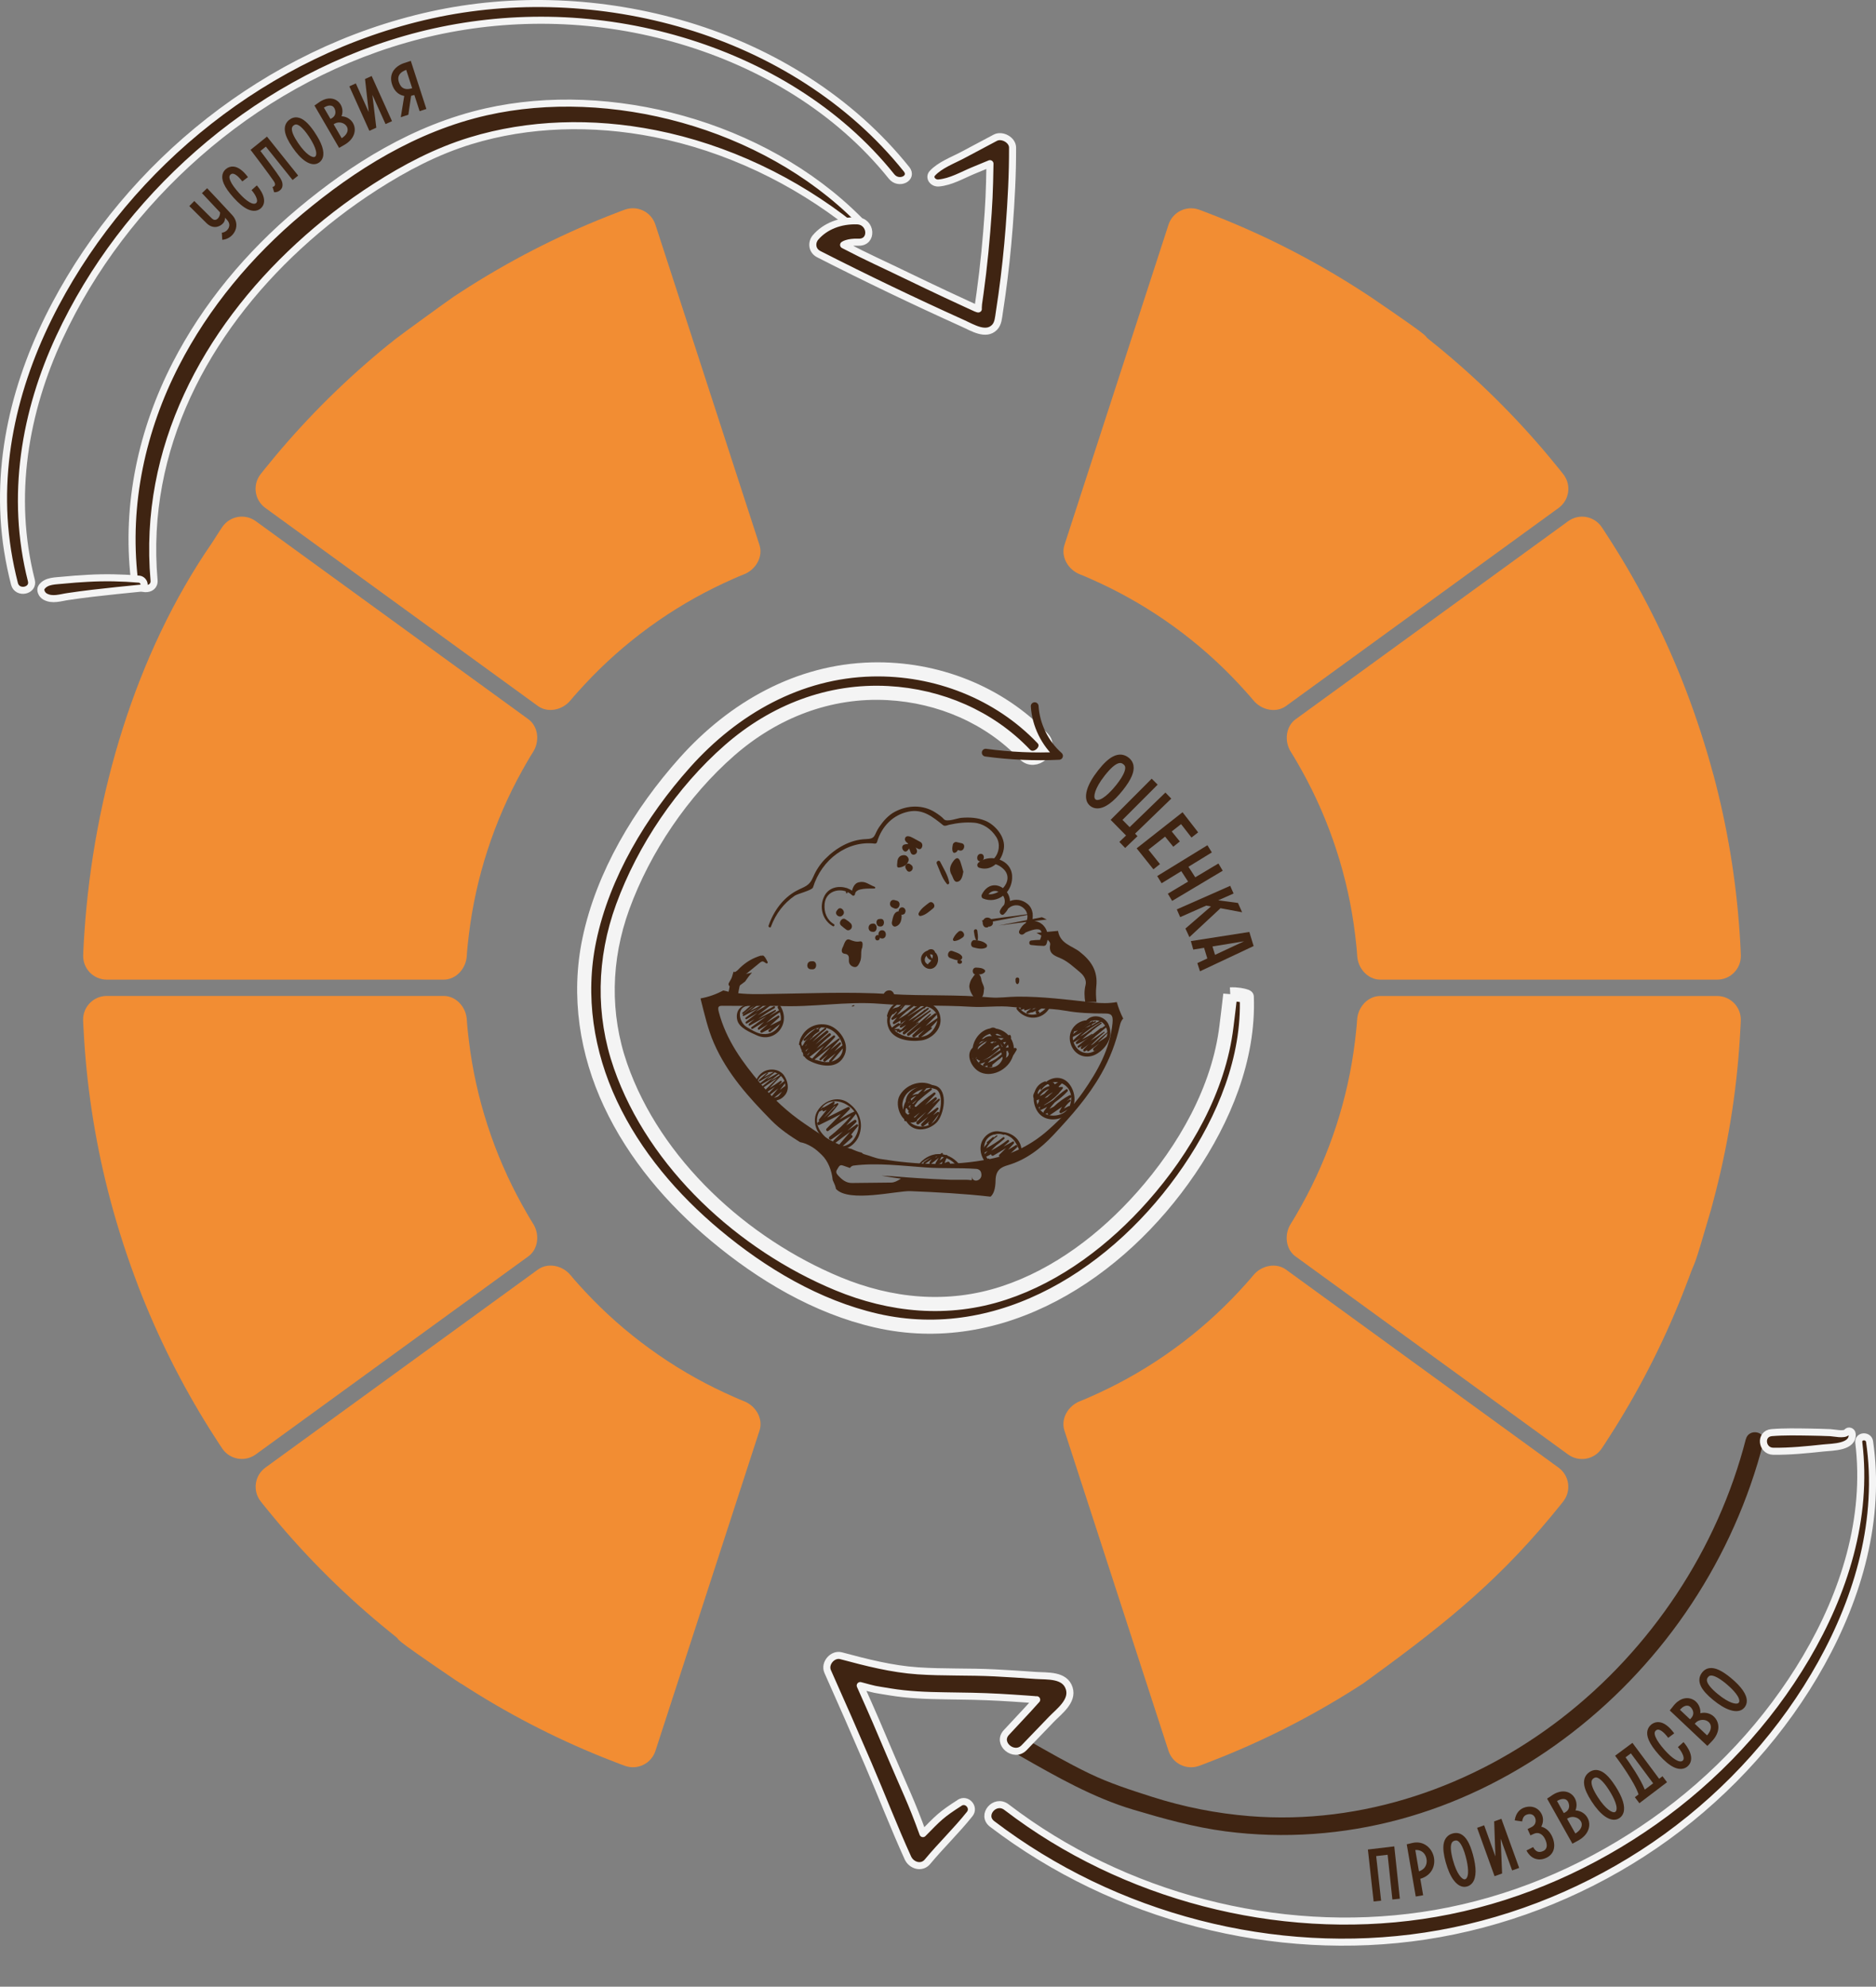 <?xml version="1.0" encoding="UTF-8"?> <svg xmlns="http://www.w3.org/2000/svg" id="_Слой_2" data-name="Слой 2" viewBox="0 0 532.29 563.71"><rect x="0" y="0" width="532.29" height="563.71" fill="#808080" stroke="none"/><defs><style> .cls-1 { fill: none; stroke: #3f2412; stroke-width: 2.2px; } .cls-1, .cls-2 { stroke-linecap: round; stroke-linejoin: round; } .cls-3 { fill: #f28d33; } .cls-3, .cls-4 { stroke-width: 0px; } .cls-5 { stroke-miterlimit: 10; stroke-width: 4px; } .cls-5, .cls-2 { stroke: #f4f4f4; } .cls-5, .cls-2, .cls-4 { fill: #3f2412; } .cls-2 { stroke-width: 2px; } </style></defs><g id="_Слой_1-2" data-name="Слой 1"><path class="cls-3" d="m386.64,477.78c20.65-15,36.87-27.44,53.57-47.64,2.62-3.16,3.39-4.18,3.39-4.18,2.3-3.01,1.67-7.3-1.39-9.53-3.07-2.23-5.57-4.05-5.57-4.05l-66.7-48.46s-2.28-1.65-5.06-3.68c-2.78-2.02-6.99-1.25-9.35,1.71,0,0-1.09,1.36-4.06,4.56-5.47,5.87-11.57,11.3-18.3,16.18-6.77,4.92-13.87,9.07-21.18,12.46-3.91,1.81-5.45,2.39-5.45,2.39-3.55,1.33-5.59,5.08-4.53,8.35,1.06,3.26,1.93,5.93,1.93,5.93l24.73,76.12,2.88,8.86c1.17,3.6,5.05,5.52,8.63,4.27,0,0,2.01-.71,6.22-2.4,13.84-5.56,27.31-12.52,40.24-20.91"></path><path class="cls-3" d="m478.3,364.89l.81-2.1c2.34-6.51.87-.66,6.39-19.64l.57-2.14c4.12-15.35,6.61-30.79,7.57-46.13.26-4.1.29-5.38.29-5.38.09-3.79-2.94-6.89-6.73-6.89-3.79,0-6.89,0-6.89,0h-82.44s-2.82,0-6.26,0c-3.44,0-6.39,3.1-6.56,6.88,0,0-.08,1.74-.61,6.07-.97,7.96-2.72,15.94-5.29,23.85-2.59,7.96-5.89,15.49-9.81,22.54-2.1,3.77-3,5.14-3,5.14-2.09,3.16-1.53,7.4,1.24,9.41,2.78,2.02,5.05,3.67,5.05,3.67l64.75,47.05,7.54,5.48c3.07,2.23,7.34,1.5,9.49-1.62,0,0,1.21-1.76,3.62-5.6,7.92-12.63,14.74-26.19,20.27-40.57"></path><path class="cls-3" d="m60.16,154.02c2.2-3.47,2.93-4.52,2.93-4.52,2.16-3.12,6.43-3.84,9.49-1.62,3.07,2.23,5.57,4.05,5.57,4.05l66.7,48.46s2.28,1.65,5.06,3.68c2.78,2.02,3.35,6.26,1.26,9.43,0,0-.96,1.45-3.08,5.27-3.89,7.01-7.17,14.49-9.74,22.4-2.59,7.96-4.34,15.99-5.31,24-.52,4.28-.59,5.92-.59,5.92-.17,3.79-3.11,6.88-6.54,6.88H30.32c-3.79,0-6.82-3.1-6.72-6.89,0,0,.05-2.13.36-6.66,2.62-38.4,14.27-78.61,36.2-110.4"></path><path class="cls-3" d="m486.11,219.69c-2.07-7.74-4.87-16.37-7.76-23.89-5.69-14.84-12.76-28.8-20.99-41.77-2.2-3.47-2.93-4.52-2.93-4.52-2.16-3.12-6.43-3.85-9.49-1.62-3.07,2.23-5.57,4.05-5.57,4.05l-66.69,48.46s-2.28,1.65-5.06,3.68c-2.78,2.02-3.35,6.26-1.26,9.42,0,0,.96,1.46,3.08,5.27,3.89,7.01,7.17,14.49,9.74,22.4,2.59,7.96,4.34,15.99,5.31,24,.52,4.28.59,5.92.59,5.92.16,3.79,3.11,6.88,6.54,6.88h95.6c3.79,0,6.82-3.1,6.72-6.89,0,0-.05-2.14-.36-6.66-1.02-14.88-3.47-29.85-7.45-44.73"></path><path class="cls-3" d="m39.21,364.89c-2.98-7.75-5.62-15.88-7.77-23.89-4.12-15.35-6.61-30.8-7.57-46.14-.26-4.1-.29-5.38-.29-5.38-.09-3.79,2.94-6.89,6.73-6.89,3.79,0,6.89,0,6.89,0h88.7c3.44,0,6.39,3.1,6.56,6.88,0,0,.08,1.74.61,6.07.97,7.96,2.72,15.94,5.29,23.85,2.59,7.96,5.89,15.49,9.81,22.54,2.1,3.77,3,5.14,3,5.14,2.09,3.16,1.53,7.4-1.25,9.41-2.78,2.02-5.05,3.67-5.05,3.67l-64.75,47.05-7.54,5.48c-3.07,2.23-7.34,1.5-9.49-1.62,0,0-1.21-1.76-3.62-5.6-7.92-12.63-14.74-26.18-20.27-40.57"></path><path class="cls-3" d="m407.07,97.63l-1.75-1.42c-1.96-1.52,3.12,1.34-16.71-12.14l-1.86-1.21c-13.33-8.66-27.25-15.8-41.54-21.45-3.82-1.51-5.03-1.93-5.03-1.93-3.58-1.25-7.46.67-8.63,4.27-1.17,3.6-2.13,6.55-2.13,6.55l-25.47,78.4s-.87,2.68-1.93,5.95c-1.06,3.27.97,7.04,4.52,8.37,0,0,1.63.61,5.59,2.45,7.27,3.39,14.32,7.51,21.05,12.4,6.77,4.92,12.91,10.39,18.4,16.3,2.93,3.16,3.96,4.44,3.96,4.44,2.36,2.97,6.56,3.74,9.34,1.73,2.78-2.02,5.05-3.67,5.05-3.67l64.75-47.05,7.54-5.48c3.07-2.23,3.69-6.51,1.39-9.52,0,0-1.3-1.7-4.21-5.18-9.57-11.44-20.35-22.11-32.32-31.81"></path><path class="cls-3" d="m130.87,477.78l-1.89-1.23c-19.82-13.46-14.78-10.64-16.71-12.14l-1.72-1.4c-12.35-10-23.45-21.03-33.24-32.88-2.62-3.16-3.39-4.18-3.39-4.18-2.3-3.01-1.67-7.3,1.39-9.53,3.06-2.23,5.57-4.05,5.57-4.05l66.69-48.46s2.28-1.65,5.06-3.68c2.78-2.02,6.99-1.25,9.35,1.71,0,0,1.09,1.37,4.06,4.56,5.47,5.87,11.57,11.3,18.3,16.18,6.77,4.92,13.87,9.07,21.19,12.47,3.91,1.81,5.45,2.39,5.45,2.39,3.55,1.33,5.59,5.08,4.53,8.35-1.06,3.26-1.93,5.93-1.93,5.93l-24.73,76.12-2.88,8.86c-1.17,3.6-5.05,5.52-8.63,4.26,0,0-2.01-.71-6.22-2.4-13.84-5.56-27.31-12.52-40.24-20.91"></path><path class="cls-3" d="m110.44,97.63l1.75-1.42c1.96-1.52,14.69-10.77,16.71-12.14l1.86-1.21c13.33-8.66,27.25-15.8,41.54-21.46,3.82-1.51,5.03-1.93,5.03-1.93,3.58-1.25,7.46.67,8.63,4.27,1.17,3.6,2.13,6.55,2.13,6.55l25.47,78.4s.87,2.68,1.93,5.95c1.06,3.27-.97,7.04-4.52,8.37,0,0-1.63.61-5.59,2.45-7.27,3.38-14.32,7.51-21.05,12.4-6.77,4.92-12.91,10.39-18.4,16.3-2.93,3.16-3.96,4.44-3.96,4.44-2.36,2.97-6.56,3.74-9.34,1.73-2.78-2.02-5.05-3.67-5.05-3.67l-64.75-47.05-7.54-5.48c-3.07-2.23-3.69-6.51-1.39-9.53,0,0,1.3-1.7,4.21-5.18,9.57-11.44,20.35-22.11,32.32-31.81"></path><g><path class="cls-2" d="m257.18,47.98c-15.7-19.59-38.01-33.5-62.24-40.77C170.88,0,145.53-.85,122.44,4.23c-23.68,5.21-45.06,15.96-63.09,30.11-18.1,14.21-33,32-43.61,51.98C4.64,107.23-1.76,131.44,2.16,156.29c.5,3.14,1.15,6.27,1.95,9.38.77,3.01,5.55,2.04,4.79-.95-6.11-24.02-1.75-48.08,7.96-68.97,9.21-19.82,22.75-37.56,39.37-52.14,16.56-14.54,36.49-26.07,58.8-32.47,21.88-6.28,45.89-7.3,69.58-1.9,23.24,5.29,45.68,16.63,62.33,33.97,2.12,2.21,4.13,4.5,6.03,6.87,2.04,2.54,6.28.47,4.23-2.09h0Z"></path><path class="cls-2" d="m243.6,62.29c-27.14-27.2-70.66-38.46-105.63-30.56-20.3,4.59-37.83,15.66-52.79,28.18-14.54,12.18-26.81,26.87-35.35,43.53-9.41,18.36-14.2,39.39-11.71,60.92.39,3.35,5.89,3.66,5.59.28-3.29-37.43,14.78-70.64,41.05-94.83,6.71-6.18,14-11.84,21.81-16.84,8.29-5.32,17.24-10.06,27.01-13.04,16.32-4.98,34.48-5.54,52.27-2.01,20.18,4,39.54,13.2,55.84,26.14,1.47,1.17,3.28-.41,1.92-1.77h0Z"></path><path class="cls-2" d="m39.46,164.33c-4.88-.42-9.68-.51-14.49-.24-2.31.13-4.62.28-6.9.52-2.32.25-4.9.1-6.24,1.95-.6.82,0,2.17.94,2.7,2.08,1.19,4.45.29,6.55,0,2.29-.33,4.58-.66,6.88-.92,4.58-.53,9.18-1.01,13.78-1.46,1.58-.16.97-2.42-.53-2.55h0Z"></path><path class="cls-2" d="m266.34,51.92c3.44-.3,6.73-2.24,9.76-3.5,3.26-1.35,1.53-.63,4.79-1.98h0c-.14,8.07-.26,11.24-.91,19.23-.32,3.95-.71,7.89-1.17,11.81-.23,1.9-.47,3.81-.73,5.7-.14,1-.28,2.01-.43,3.01-.07.5-.08,1.48-.08,1.48.01.02.03,0,0,0,0,0-.26-.04-.62-.2-.96-.43-1.91-.87-2.86-1.31-1.91-.88-3.81-1.76-5.71-2.65-3.68-1.73-7.35-3.48-11.01-5.25-7.43-3.61-10.68-4.96-18.01-8.77.02.09,0,0,0,0,0,0,1.12-.88,4.22-.77,4.17.15,3.76-5.94-.43-6.06-4.65-.14-9.01,1.49-11.76,4.72-1.14,1.34-1.14,3.69.95,4.75,13.45,6.86,27.06,13.38,40.81,19.59,2.87,1.3,6.57,3.65,9.03,1.17,1.07-1.08,1.14-2.82,1.37-4.27.26-1.67.5-3.34.74-5.01.88-6.35,1.57-12.75,2.06-19.19.57-7.47.98-14.99.95-22.54,0-2.2-3.01-3.8-4.89-2.8-3.07,1.63-6.14,3.27-9.22,4.9-2.86,1.52-6.51,2.86-8.65,5.2-1.08,1.18.14,2.88,1.8,2.74h0Z"></path></g><path class="cls-2" d="m527.4,409.27c2.65,21.56-4.18,42.8-14.95,61.07-10.81,18.33-25.71,34.22-43.09,46.47-17.39,12.26-37.17,21.14-58.18,25.38-20.34,4.11-41.58,3.78-62.01-.5-20.28-4.25-39.93-12.46-57.11-24.23-2.21-1.51-4.37-3.09-6.5-4.71-3.26-2.48-7.34,2.28-4.06,4.78,17.44,13.28,37.42,22.84,58.56,28.3,20.96,5.42,43.05,6.74,64.33,3.51,22.02-3.34,43.09-11.48,61.67-23.47,18.62-12.02,34.71-28.15,46.54-46.86,11.55-18.27,19.55-39.81,18.63-61.86-.11-2.71-.38-5.41-.76-8.09-.28-1.95-3.3-1.75-3.06.22h0Z"></path><path class="cls-4" d="m495.37,408.3c-8.05,31.31-26.85,59.57-52.34,79.28-24.91,19.26-56.44,30.32-88.45,27.74-9.34-.75-18.63-2.58-27.59-5.44-6.13-1.96-12.07-3.85-17.9-6.66-6.02-2.9-11.81-6.24-17.61-9.54-2.83-1.61-4.92,2.93-2.09,4.54,10.35,5.9,20.75,11.87,32.21,15.28,8.63,2.57,17.22,4.97,26.15,6.14,16.58,2.16,33.41.92,49.43-3.41,15.81-4.27,30.76-11.55,44.03-20.98,13.55-9.63,25.48-21.53,35.19-35,9.83-13.65,17.39-28.83,22.27-44.98.6-2,1.16-4.01,1.68-6.03.8-3.12-4.17-4.03-4.97-.92h0Z"></path><path class="cls-2" d="m524.07,406.32c-.79.96-3.66.23-4.76.19-1.89-.08-3.79-.13-5.68-.16-3.63-.05-7.33-.15-10.94.15-3.45.28-2.91,5.25.47,5.29,4.74.05,9.57-.43,14.27-.94,2.51-.27,8.51-.16,8.09-4.04-.08-.7-1-1.04-1.46-.48h0Z"></path><path class="cls-2" d="m272.3,511.54c-5.26,3.35-6.09,4.32-10.43,8.74h0c-3.24-9-5.3-13-9.03-21.81-3.74-8.83-4.84-11.43-8.76-20.2,4.94,1.32,3.33.94,8.37,1.78,5.19.86,10.45,1.06,15.69,1.13,5.16.06,10.31.14,15.46.42,2.56.14,5.12.31,7.67.49,2.45.18,2.9.17,2.73.35-.5.55.51-.55,0,0-1.02,1.09-1.35,1.53-2.37,2.62-2.03,2.18-4.06,4.36-6.09,6.54-2.86,3.08,2.16,7.3,5.05,4.29,2.58-2.69,5.17-5.37,7.75-8.06,2.16-2.24,6.19-5.13,5.04-8.77-1.24-3.94-6.22-3.43-9.48-3.66-3.89-.28-7.78-.53-11.68-.73-7.26-.37-14.54-.09-21.79-.58-7.41-.5-14.61-2.36-21.78-4.28-2.42-.65-4.83,2.19-3.81,4.47,3.92,8.76,7.76,17.55,11.55,26.37,3.79,8.81,7.24,17.79,11.21,26.52.99,2.18,3.91,3.09,5.57,1.08,3.85-4.64,8.23-8.83,11.98-13.54,1.49-1.87-.82-4.49-2.87-3.18Z"></path><g><path class="cls-4" d="m395.61,523.92l1.58,14.83-2.12.22-1.35-12.69-3.25.38,1.4,12.65-2.12.23-1.63-14.75,7.49-.89Z"></path><path class="cls-4" d="m406.32,530.59c-.68,1.22-1.83,2.08-3.33,2.51l.81,4.67-2.1.36-2.56-14.82,1.69-.4c1.47-.31,2.84-.04,3.97.8,1,.73,1.71,1.84,2.01,3.11.3,1.31.13,2.65-.49,3.77Zm-1.59-3.29c-.43-1.84-1.88-2.49-3.16-2.36l1.04,6.04c2.03-.67,2.42-2.37,2.11-3.68Z"></path><path class="cls-4" d="m417.92,526.21c1.03,3.77,1,6.44-.07,7.94-.4.57-.96.96-1.59,1.13-.18.05-.37.08-.57.1-.79.05-1.99-.23-3.22-1.87-.92-1.22-1.68-2.97-2.29-5.19-.58-2.14-.77-3.79-.58-5.04.29-1.83,1.37-2.61,2.23-2.93.97-.36,1.88-.33,2.71.09,1.43.73,2.5,2.57,3.38,5.78Zm-2.05.56c-.9-3.31-1.82-4.2-2.29-4.44-.19-.1-.48-.19-.99,0-.41.15-1.66.62-.35,5.42,1.11,4.09,2.62,5.54,3.31,5.5.24-.02.42-.12.57-.33.96-1.34.05-5.05-.25-6.15Z"></path><path class="cls-4" d="m431.05,530.01l-2,.72-3.26-9,.41,9.86-2.14.77-4.95-13.72,2-.72,3.19,8.83-.35-9.94,2.05-.74,5.04,13.93Z"></path><path class="cls-4" d="m440.6,521.58c.92,2.55.2,4.64-1.92,5.6-1.5.68-2.68.42-3.41.09-.89-.41-1.63-1.17-2.16-2.2l1.9-.97c.31.6.71,1.03,1.15,1.24.48.22,1.01.19,1.64-.09.39-.18,1.61-.73.8-2.94-.65-1.77-1.96-2.63-3.39-1.97l-.97.44-.81-1.79.92-.46c1.88-.85,1.36-2.48,1.16-2.85-.71-1.37-2.13-.87-2.41-.75-.43.18-1.02.57-1.21,1.9l-2.11-.3c.32-2.22,1.54-3.16,2.5-3.56,1.68-.7,3.99-.45,5.12,1.74.46.89.53,1.92.21,2.9-.08.24-.18.47-.3.7.2.05.4.12.6.2,1.2.51,2.16,1.61,2.69,3.1Z"></path><path class="cls-4" d="m450.45,515.82c.57,1.04.64,2.25.2,3.4-.46,1.22-1.48,2.28-2.94,3.07l-1.56.85-7.18-12.79,1.06-.7c2.46-1.83,4.3-1.39,5.18-.97,1.26.61,2.06,1.89,2.11,3.35.02.58-.09,1.14-.3,1.66.3.02.59.06.88.14,1.09.29,2.02,1.01,2.55,1.98Zm-6.73-1.36l.41-.23c.78-.43,1.22-1.21,1.06-2.13-.11-.65-.37-1.23-.91-1.49-.64-.31-1.53-.16-2.49.42l1.92,3.43Zm4.86,2.38c-.67-1.22-2.41-1.63-3.56-1l-.39.21,2.36,4.2c.85-.52,1.43-1.13,1.68-1.8.21-.56.18-1.13-.08-1.62Z"></path><path class="cls-4" d="m458.31,506.75c2.11,3.28,2.89,5.83,2.33,7.59-.21.66-.62,1.2-1.18,1.56-.16.1-.33.19-.51.26-.74.29-1.96.38-3.63-.81-1.24-.89-2.5-2.32-3.75-4.25-1.2-1.87-1.88-3.38-2.07-4.63-.28-1.84.52-2.9,1.24-3.47.81-.64,1.69-.89,2.61-.73,1.58.27,3.16,1.69,4.96,4.49Zm-1.79,1.15c-1.85-2.88-3-3.46-3.52-3.54-.21-.04-.51-.03-.94.3-.34.27-1.39,1.1,1.3,5.28,2.29,3.56,4.17,4.49,4.81,4.24.23-.09.36-.24.44-.49.51-1.57-1.47-4.83-2.09-5.79Z"></path><path class="cls-4" d="m472.99,505.7l-7.84,5.95-1.29-1.7,1.06-.8c-1.2-3.65-5.97-10.04-6.02-10.11l-.64-.86,4.92-3.65,7.58,10.19.95-.72,1.29,1.7Zm-6.3,2.1l2.37-1.79-6.32-8.5-1.51,1.12c1.29,1.8,4.21,6.03,5.46,9.17Z"></path><path class="cls-4" d="m477.67,494.31c.4.45,1.39,1.66,1.89,3.06.55,1.56.3,2.91-.7,3.8-1.38,1.22-3.08.69-3.96.26-1.26-.61-2.66-1.77-4.16-3.46-1.45-1.63-2.4-3.01-2.92-4.21-.97-2.27-.22-3.59.58-4.31.68-.6,1.49-.87,2.36-.79,1.4.14,2.8,1.18,4.28,3.17l-1.71,1.27c-1.43-1.92-2.36-2.28-2.79-2.32-.17-.02-.43,0-.73.26-.61.54-.21,1.48-.04,1.88.42.98,1.28,2.2,2.55,3.64,2.28,2.57,4.29,3.75,5.12,3.02.49-.43.2-1.24.11-1.5-.25-.72-.8-1.6-1.47-2.35l1.59-1.41Z"></path><path class="cls-4" d="m486.35,487.14c.85.83,1.28,1.96,1.21,3.18-.08,1.3-.73,2.62-1.89,3.81l-1.23,1.27-10.67-10.07.8-.99c1.81-2.48,3.7-2.61,4.66-2.46,1.38.21,2.54,1.19,3.01,2.57.19.55.26,1.12.2,1.67.29-.07.58-.11.88-.13,1.13-.05,2.23.37,3.03,1.14Zm-6.83.7l.32-.34c.62-.65.8-1.52.38-2.35-.3-.59-.71-1.07-1.31-1.16-.71-.11-1.51.31-2.25,1.15l2.86,2.7Zm5.35.83c-1-.97-2.78-.84-3.7.11l-.31.32,3.5,3.31c.66-.75,1.03-1.51,1.07-2.22.04-.59-.16-1.13-.56-1.52Z"></path><path class="cls-4" d="m491.12,476.11c3,2.49,4.52,4.69,4.51,6.53,0,.7-.23,1.33-.65,1.84-.12.15-.26.28-.41.41-.61.5-1.75.96-3.71.32-1.45-.47-3.08-1.46-4.86-2.92-1.71-1.42-2.81-2.66-3.37-3.79-.82-1.67-.38-2.92.14-3.68.58-.86,1.34-1.36,2.26-1.49,1.59-.23,3.52.66,6.09,2.78Zm-1.36,1.64c-2.64-2.19-3.91-2.39-4.43-2.31-.21.03-.5.12-.8.58-.24.36-.99,1.46,2.83,4.63,3.27,2.7,5.33,3.02,5.87,2.59.19-.15.27-.34.28-.6,0-1.65-2.86-4.15-3.74-4.88Z"></path></g><g><g><path class="cls-4" d="m316.88,284.33c-2.24.42-4.5.36-6.75.12-7.15-.78-14.27-1.72-21.48-1.66-2.6.02-5.24.46-7.75.22-9.37-.88-18.75-.35-28.13-.94-12.15-.76-24.38-.15-36.57,0-3.72.05-7.4-.06-10.99-1.03-2.03,1.1-4.19,1.85-6.41,2.25.01.11,0,.21.03.31,1.07,4.2,2.04,8.51,3.75,12.42,3.79,8.66,9.92,15.41,16.29,21.89,2.46,2.5,5.26,4.38,8.13,6.17,1.11.21,2.04.54,3.47,1.4.98.59,1.87,1.42,2.69,2.21,1.8,1.73,2.85,4.49,3.1,7.11.57,1.24.79,1.77.94,2.55,3.59,3.97,17.37.48,21.11.63,7.61.31,15.2.71,22.75,1.57.88-.78,1.38-2.17,1.42-4.63.05-3.04,1.69-3.77,3.52-4.31,5.12-1.52,9.29-4.71,12.95-8.63,4.98-5.32,9.82-10.74,13.55-17.34,2.43-4.3,4.11-8.72,5.21-13.52.19-.82.43-1.57.99-2.1-.76-1.5-1.37-3.08-1.83-4.7Zm-41.2,49.53c.27,1.46.11.9-1.49.9h-4.41c-3.16-.1-6.33-.29-9.48-.48-3.41-.2-6.81-.56-10.2-.7,1.81.32,3.64.61,5.53.86-1.13.72-1.91,1.1-2.78,1.11-3.7.06-7.41.06-11.11.12-1.66.02-2.81-.92-3.91-2.11-.54-.59-.76-1.08-.28-1.76.4-.58.61-1.46,1.61-1.09.67.25,1.34.48,2.01.7.23-.36.57-.63,1.06-.69,6.77-.84,13.75.08,20.53.55,4.75.33,9.54.05,14.27.4.6.04,1.24.43,1.37,1.14.01.08.03.16.04.24.36,1.95-2.38,2.78-2.74.82Zm40-43.65c-.76,7.61-4.29,13.75-8.35,19.6-2.82,4.06-6.23,7.54-9.85,10.77-4.87,4.35-10.42,7.04-16.6,8.28-10.38,2.08-20.77,1.67-31.15-.02-1.47-.24-2.87-.89-4.33-1.27-.4-.11-.7-.25-.89-.51-1-.22-1.84-.56-2.97-1.08-.31-.03-.64-.15-1-.27-4.52-1.51-8.43-4.26-12.37-6.95-4.64-3.16-8.78-7-12.46-11.37-5.01-5.95-9.63-12.2-11.75-20.2-.47-1.79.07-1.82,1.38-1.8,5.07.06,10.15.03,15.22.03,9.74.52,19.46-1.39,29.16-.6,8.63.71,17.26.32,25.88.85,3.85.24,7.7-.4,11.59.05,5,.58,10.08.17,15.08,1.07,3.69.66,7.42.79,11.15.79,1.66,0,2.49.24,2.25,2.63Z"></path><path class="cls-4" d="m242.22,285.2c-.17.05-.33.12-.47.21-.08.04-.07.2.04.19.28-.04.28-.05.55-.13.16-.05.06-.33-.11-.27Z"></path><path class="cls-4" d="m240.58,312.84c-2.97-1.97-6.79-.58-8.63,2.37-1.68,2.69-.34,6.98,2.51,7.89.08.03.14-.11.07-.17-2.73-2.33-3.85-5.53-1.31-8.69,2.52-3.13,7.01-1.69,9.13,1.05,2.05,2.65,1.5,6.24-.57,8.55-1.24,1.39-3.13,1.69-4.81,1.46-.98-.13-1.13-.38-1.42-.5v-.02c.13-.24-.16-.52-.36-.35l-.5.43c-.28.24-.01.67.27.7.62.06,1.28.5,1.92.57,1.21.13,2.16.04,3.32-.33,1.45-.47,2.86-1.92,3.47-3.41,1.54-3.77.03-7.47-3.11-9.54Z"></path><path class="cls-4" d="m265.46,308.09c-2.72-.93-8.3.68-8.44,4.36-.94,1.58-.97,3.79.09,5.63,1.95,3.38,6.16,2.82,8.57.5,2.15-2.07,3.54-9.2-.22-10.5Zm-6.54,10.86c-1.98-1.19-2.4-3.4-1.75-5.22.06.21.39.24.42,0,.06-.5.18-.93.32-1.33.62-.8,1.5-1.4,2.58-1.57.21-.03.18-.42-.04-.41-.62.03-1.16.18-1.65.41,1.06-1.22,2.68-1.75,4.42-2.08,4.89-.94,4.07,5.8,2.76,8.23-1.42,2.64-4.69,3.4-7.05,1.98Z"></path><path class="cls-4" d="m284.92,321.48c-2.16-1.08-4.6-.33-5.97,1.78-1.38,2.13-.7,5.21.98,6.86.32.32.91.15.91-.38,0-.46.01-.47-.14-.85-.07-.19-.25-.23-.39-.1-.03.02-.03.04-.06.06-1.06-1.3-1.34-3.06-.72-4.73.8-2.15,3.39-2.8,5.23-2.13.28.1.42-.39.16-.52Z"></path><path class="cls-4" d="m281.91,321.53c-.22.08-.15.46.08.39,1.55-.45,3.01-.24,4.42.55,1.47.83,2.09,2.28,2.77,3.8.18.4.7.15.65-.25-.49-3.99-4.79-5.62-7.92-4.5Z"></path><path class="cls-4" d="m303.35,307.52c-1.79-2.22-4.63-2.07-6.56-.51-.03-.11-.12-.21-.25-.17-3.4,1.05-4.02,5.18-2.4,8.15,1.81,3.32,6.06,3.22,8.65,1.28,2.77-2.07,2.6-6.22.56-8.75Zm-5.75,8.89c-4.17-1-4.5-6.34-1.49-8.74-.36.4-.67.86-.9,1.37-.09.19.19.31.29.16,3.08-4.36,9.8-1.66,8.2,4.06-.76,2.73-3.82,3.69-6.1,3.15Z"></path><path class="cls-4" d="m284.8,296.01c-1.07-1.82-4.12-2.77-5.73-1.28-2.4.35-3.68,2.97-3.01,5.63.78,3.09,4.62,4.38,7.07,2.94,2.49-1.46,3.18-4.71,1.67-7.28Zm-1.41,6.01c-1.55,1.4-3.85,1.01-5.36-.19-2.21-1.76-1.57-5.42.68-6.42.05.05.11.09.19.07,1.75-.38,3.15-.84,4.72.45,1.84,1.52,1.36,4.66-.23,6.1Z"></path><path class="cls-4" d="m314.57,290.75c-1.13-2.54-4.52-3.19-6.32-1.24-2.92.21-5.47,3.08-4.52,6.46,1.03,3.66,4.64,4.8,7.57,2.99,2.7-1.66,4.72-4.92,3.26-8.2Zm-3.27,6.94c-2.24,1.93-5.31,1.28-6.53-1.55-1.2-2.78.7-5.39,3.07-5.99.03.15.19.26.35.16.2-.11.39-.2.59-.29.04,0,.08,0,.12,0,.1,0,.15-.06.19-.13,1.88-.75,3.8-.51,4.81,1.79,1.09,2.44-1.02,4.65-2.61,6.02Z"></path><path class="cls-4" d="m254.8,286.44s-.1.03-.15.04c-.05.01-.05.09,0,.11.05.02.11.03.16.04.14.04.15-.24-.01-.19Z"></path><path class="cls-4" d="m254.88,285.83c-.84,0-.94,1.42-.1,1.42s.94-1.42.1-1.42Z"></path><path class="cls-4" d="m259.47,285.11c-.21.12-.09.47.13.47,2.1-.08,3.86-.44,5.55,1.3,1.8,1.85.37,4.79-1.09,6.15-1.35,1.26-3.42,1.39-5.1,1.35-3.95-.09-9.95-4.05-3.96-8.26-.31.22.03.68.33.49.09-.06.19-.12.28-.18.22-.14.09-.52-.13-.56-3-.41-4.36,2.56-3.51,5.38,1.18,3.92,6.35,4.39,9.45,3.97,2.63-.35,5.53-2.76,5.45-5.9-.11-4.12-4.19-5.95-7.39-4.21Z"></path><path class="cls-4" d="m235.03,290.87c-3.7-.99-7.63,1.16-8.34,5.41-.04.26.31.44.42.18,1.03-2.46,2.71-4.27,5.19-4.83,2.79-.63,5.58,1.51,6.54,4.25,1.18,3.36-1.44,5.48-4.23,5.5-.99,0-2-.31-2.95-.58-1.2-.26-2.21-.92-3.04-1.96-.37-2.5.23-3.95,1.81-4.38.14-.05.07-.32-.07-.28-2.87.8-3.84,5.15-.86,6.73,3.25,1.72,8.35,2.7,10.17-1.65,1.45-3.45-1.66-7.58-4.65-8.38Z"></path><path class="cls-4" d="m222.41,305.09c-1.37-1.89-4.33-2.06-6.1-.78-1.4,1-2.69,3.07-1.04,4.54.16.14.34-.12.22-.28-1.67-2.2.96-3.85,2.41-4.27,1.47-.43,2.98.14,3.99,1.32,2.42,2.82-.35,6.48-3.41,5.77-.18-.04-.33.22-.15.34,1.55,1.06,3.35.36,4.46-1.07,1.29-1.65.72-4.04-.39-5.57Z"></path><path class="cls-4" d="m221.44,285.5c-.32-.52-1.03.05-.72.57,2.51,4.13-.9,8.12-4.97,7.22-1.35-.3-2.61-1.13-3.81-1.83-2.24-1.3-3.11-5.48.07-6.05.16-.03.13-.28-.03-.27-2.12.23-3.27,1.92-2.82,4.18.46,2.36,3.81,3.63,5.55,4.44,5.03,2.34,9.84-3.15,6.74-8.26Z"></path><path class="cls-4" d="m297.29,285.39c-2.16,3.04-5.87,3.47-8.27.45-.31-.39-.82.17-.52.56,2.53,3.29,7.34,3.22,9.43-.61.25-.45-.35-.8-.63-.4Z"></path><path class="cls-4" d="m271.96,330.1c-3.15-3.5-7.86-3.54-10.99-.05-.15.17.06.44.23.28,3.02-3.02,7.41-2.9,10.23.39.34.4.88-.22.53-.61Z"></path><path class="cls-4" d="m228.97,298.57c-.61-.5-1.09-1.03-1.41-1.81-.43-1.04-.04-2.29.76-2.98.07-.06.02-.2-.07-.16-1,.47-1.37,1.52-1.32,2.67.04,1.07,1,3.01,2.11,3.01.11,0,.24-.12.19-.26-.07-.2-.09-.36-.25-.49Z"></path><path class="cls-4" d="m221.9,289.32c-1.14.58-2.29,1.15-3.43,1.73.86-.77,1.71-1.55,2.58-2.32.25-.22,0-.73-.3-.55-1.12.68-2.23,1.37-3.35,2.06,1.23-1.13,2.52-2.15,3.92-3.06.31-.2-.03-.67-.34-.49-.92.56-1.85,1.12-2.77,1.68.62-.48,1.24-.96,1.87-1.44.19-.14.04-.47-.17-.35-.32.17-.64.34-.96.51,0,0-.01,0-.02,0-1.25.67-2.5,1.34-3.75,2,1.46-1.1,2.97-2.11,4.56-3.01.3-.17.12-.72-.19-.55-1.54.85-3.07,1.71-4.61,2.56,1.23-.94,2.46-1.88,3.69-2.82.28-.22-.01-.64-.3-.47-1.31.76-2.61,1.53-3.92,2.29.66-.54,1.33-1.09,1.99-1.63.18-.14-.03-.42-.21-.32-1.15.59-2.3,1.19-3.46,1.75.83-.68,1.7-1.32,2.54-1.98.16-.13.08-.49-.14-.39-.36.15-.72.32-1.06.5.02-.03.03-.06.05-.09.08-.17-.1-.44-.27-.3-.66.53-1.3,1.09-1.94,1.64-.13.11-.23.22-.31.31-.32.24-.63.5-.94.77-.21.19.09.49.29.32.62-.53,1.42-1.03,2.01-1.65.48-.29.97-.56,1.42-.92-1.18.93-2.37,1.83-3.56,2.74-.24.18-.02.55.23.41,1.51-.79,3.02-1.6,4.54-2.37-1,.51-2.76,1.89-4.01,2.86-.26.2,0,.59.27.44,1.03-.58,2.05-1.18,3.07-1.78-1.09.84-2.18,1.68-3.28,2.52-.23.18-.03.64.23.5.75-.41,1.49-.83,2.23-1.24-.54.42-1.08.86-1.6,1.32-.22.19-.04.66.24.5,1.58-.87,3.15-1.76,4.72-2.64l-.51.38c-1.23.91-2.47,1.79-3.7,2.69-.3.22.02.66.32.48,1.09-.64,2.16-1.3,3.24-1.96-.58.54-1.16,1.09-1.71,1.67-.21.22-.03.72.28.54.83-.5,1.65-1.01,2.47-1.51-.67.58-1.34,1.18-2.01,1.75-.32.27.05.78.39.61.92-.46,1.84-.94,2.75-1.42-.28.22-.56.43-.84.65-.34.27.1.82.44.54,1.2-.98,2.38-1.97,3.6-2.9.29-.22,0-.72-.32-.56Z"></path><path class="cls-4" d="m231.98,292.1c-.09.05-.17.12-.26.17.2-.18,0-.55-.23-.39-1.24.84-2.34,1.83-3.4,2.93-.27.27.03.69.34.49.88-.56,1.75-1.15,2.62-1.74.39-.23.77-.48,1.14-.75.03-.02.06-.04.09-.06,0,0,0,0,0,0,.02-.02.05-.03.08-.05.31-.23-.06-.82-.37-.6Z"></path><path class="cls-4" d="m239.14,296.55c-.79.58-1.58,1.16-2.38,1.74.59-.66,1.17-1.32,1.77-1.97.26-.28-.04-.74-.35-.5-.88.7-1.75,1.41-2.62,2.12.61-.68,1.22-1.36,1.83-2.03.01-.01.03-.03.04-.04.26-.28.51-.57.77-.86.16-.18-.05-.49-.25-.35-1.56,1.1-3.08,2.27-4.59,3.46,1.16-1.25,2.33-2.5,3.49-3.75.28-.3-.06-.77-.39-.52-1.6,1.22-3.19,2.45-4.79,3.67,1.24-1.34,2.55-2.58,3.97-3.71.36-.3-.12-.84-.48-.55-1.28,1.04-2.55,2.09-3.83,3.14,1.14-1.18,2.33-2.3,3.6-3.36.36-.3-.12-.84-.48-.56-1.31,1.04-2.61,2.07-3.92,3.11,1.19-1.26,2.44-2.43,3.8-3.51.25-.19,0-.63-.26-.43-1.47,1.19-2.96,2.37-4.43,3.56.23-.26.47-.52.7-.78.85-.95,1.71-1.91,2.55-2.87.11-.13-.08-.32-.21-.21-.49.44-.95.9-1.42,1.36-.02.02,0,.05.02.04.35-.25.71-.5,1.06-.75-.56.4-1.09.87-1.62,1.45-1.08,1.17-2.16,2.34-3.24,3.5-.17.18.06.52.26.36.43-.34.87-.69,1.3-1.03-.5.55-.99,1.11-1.46,1.7-.29.35.09.82.45.54.47-.36.93-.73,1.4-1.1-.49.56-.97,1.13-1.43,1.72-.29.36.1.84.46.55.47-.38.93-.76,1.39-1.14-.27.33-.55.65-.81.99,0,0,0,0,0,0h0s-.04.05-.06.07c-.26.34.22.69.5.47,1.45-1.12,2.9-2.24,4.35-3.37-1.15,1.25-2.3,2.51-3.45,3.76-.23.25.14.63.39.43,1.66-1.3,3.33-2.61,4.99-3.91-1.05,1.11-2.1,2.22-3.15,3.33-.26.28.04.74.36.5.68-.53,1.34-1.08,2.01-1.63-.43.45-.86.91-1.3,1.36-.3.31.1.9.45.64.99-.75,1.97-1.52,2.95-2.28-.59.67-1.17,1.33-1.74,2.02-.24.29.22.75.47.46,1.27-1.44,2.47-2.95,3.73-4.4.24-.27-.15-.63-.41-.44Z"></path><path class="cls-4" d="m222.68,308.21c-.46.34-.92.69-1.39,1.03.53-.68,1.05-1.38,1.59-2.05.2-.25-.11-.61-.36-.42-.53.42-1.07.83-1.61,1.23.28-.31.57-.6.85-.91.19-.21-.09-.55-.31-.39-1.02.73-2.07,1.4-3.13,2.05,1.14-1.21,2.28-2.42,3.43-3.63.11-.12,0-.36-.15-.26-.98.65-1.97,1.26-2.97,1.87.73-.67,1.48-1.31,2.28-1.9.19-.14.04-.47-.17-.35-1.07.59-2.14,1.19-3.21,1.79.74-.68,1.49-1.35,2.26-1.99.09-.07.01-.25-.1-.19-.96.53-1.94,1.04-2.9,1.56.37-.36.73-.74,1.11-1.09.13-.12-.04-.35-.17-.23-.78.73-1.57,1.43-2.38,2.12-.19.17.05.47.25.36,1.23-.69,2.42-1.47,3.64-2.19-1.03.61-2.28,1.84-3.43,2.62-.28.19,0,.61.28.45,1.07-.63,2.14-1.26,3.22-1.89-.92.79-1.88,1.52-2.84,2.27-.26.2,0,.63.27.44,1-.67,1.97-1.4,2.98-2.06.28-.19.56-.36.84-.54-.1.1-.21.21-.31.31-1.3,1.3-2.64,2.56-3.96,3.84-.28.27.04.71.35.5,1.07-.72,2.13-1.45,3.2-2.17-.55.58-1.11,1.15-1.67,1.73-.26.27.04.73.35.49.77-.59,1.54-1.19,2.3-1.79-.6.72-1.19,1.45-1.8,2.15-.28.32.09.91.45.64.8-.61,1.59-1.24,2.39-1.86-.64,1.03-1.41,1.84-2.49,2.5-.39.24-.04.85.32.57,1.39-1.08,2.64-2.45,3.45-4.09.17-.35-.16-.69-.47-.46Z"></path><path class="cls-4" d="m256.56,284.51c-.59.38-1.16.8-1.68,1.27-.54.48-1.3,1.07-1.56,1.79-.05.14.09.25.2.2,0,0,0,0,0,0,0,0,.02-.01.03-.02,0,0,0,0,0,0,.01-.01.02-.02.04-.03.48-.32.86-.89,1.27-1.3.58-.58,1.23-1.08,1.9-1.53.23-.15.02-.54-.21-.39Z"></path><path class="cls-4" d="m263.81,286.69c-.28.2-.56.39-.84.58-.12.06-.31.18-.63.4-.28.19-.55.4-.82.59-.88.58-1.76,1.15-2.65,1.72.33-.3.66-.6,1-.89,1.23-.84,2.42-1.74,3.57-2.7.21-.18.02-.56-.22-.4-.25.17-.5.34-.75.51-.13-.04-.29.07-.47.33-.7.49-1.39.99-2.05,1.51-.06.04-.12.08-.18.12-.65.43-1.32.83-2,1.21,1.34-1.22,2.71-2.39,4.17-3.44.44-.1.64-.25.64-.42.24-.16.47-.31.71-.46.22-.14.03-.52-.2-.38-.25.16-.49.32-.73.49-.01,0-.01-.02-.02-.02-.76.46-1.51.93-2.27,1.39-.87.53-1.73,1.07-2.6,1.6.07-.07.15-.15.22-.22,1.41-.95,2.78-1.98,4.08-3.12.2-.18-.06-.48-.27-.37-1.49.8-2.82,1.78-4.06,2.92-.8.52-1.62,1.02-2.44,1.49.68-.75,1.4-1.43,2.16-2.08.8-.56,1.59-1.14,2.35-1.78.31-.26-.05-.72-.37-.51-.84.55-1.62,1.16-2.37,1.8-.75.52-1.51,1.01-2.3,1.46,1.09-1.3,2.18-2.6,3.26-3.92.16-.2-.07-.46-.26-.3-1.51,1.25-3.11,2.33-4.7,3.45.53-1.31,1.49-2.26,2.87-2.69.24-.08.15-.47-.09-.41-2.02.48-3.35,1.84-3.87,4.01-.08.33.29.69.57.46,1.59-1.33,3.13-2.72,4.77-4-1.34,1.04-2.77,2.8-4.05,4.25-.21.23.1.62.35.49.42-.21.83-.44,1.24-.67-.4.44-.8.9-1.18,1.38-.2.25.1.64.37.5.65-.35,1.29-.71,1.92-1.09-.04.05-.08.09-.12.13-.23.27.01.81.36.59.39-.25.78-.51,1.17-.77-.57.5-1.13,1.02-1.68,1.56-.26.26,0,.75.34.58.47-.24.92-.51,1.38-.77-.37.36-.75.72-1.12,1.1-.25.27.03.81.36.59.31-.21.62-.44.93-.66-.35.33-.7.67-1.05,1.01-.31.31.11.91.46.64,1.33-1.02,2.64-2.08,3.94-3.16.12-.1,0-.33-.14-.25-.26.16-.52.34-.78.5,1.39-1.26,2.82-2.46,4.3-3.6.16-.12-.03-.42-.19-.3Z"></path><path class="cls-4" d="m265.95,288.9c-1.11.76-2.22,1.5-3.33,2.24,1.01-1.01,2.02-2.02,3.02-3.04.31-.32-.09-.79-.43-.54-.94.69-1.88,1.37-2.82,2.06.57-.55,1.14-1.1,1.7-1.67.15-.15-.05-.4-.21-.26-2.18,1.79-4.3,3.66-6.41,5.55-.33.29.1.89.45.64,1.17-.86,2.33-1.73,3.49-2.6-.81.79-1.63,1.58-2.44,2.37-.34.33.13.92.5.66.96-.69,1.91-1.4,2.86-2.11-.54.52-1.07,1.03-1.61,1.55-.32.31.12.92.46.64.88-.7,1.77-1.4,2.65-2.1.03,0,.06,0,.08-.03.15-.13.29-.26.44-.39.17-.15-.04-.45-.22-.33l-.13.08c.76-.76,1.5-1.53,2.22-2.33.18-.2-.07-.53-.29-.38Z"></path><path class="cls-4" d="m256.43,291.92c-.4.19-.82.28-1.25.34,0-.01.02-.03.03-.04.11-.16-.06-.32-.2-.3-.45.05-.9.07-1.36.09.3-.16.59-.35.85-.58.43-.28.85-.55,1.28-.83.19-.12.04-.45-.15-.33-.13.08-.27.16-.4.24-.03-.07-.09-.13-.17-.12.03-.06-.01-.16-.08-.12,0,0-.01,0-.02.01h0s0,0-.01,0c-.87.46-1.7,1.05-2.35,1.84-.11.14-.04.41.15.39.6-.05,1.2-.12,1.8-.16-.02.02-.04.04-.05.06-.13.14-.03.44.17.41.12-.01.23-.06.35-.08-.01.17.16.35.35.25.42-.23.81-.54,1.21-.81.13-.09,0-.32-.14-.25Z"></path><path class="cls-4" d="m242.97,319.09c-.82.59-1.66,1.16-2.49,1.74.81-.8,1.61-1.6,2.44-2.38.35-.33-.13-.91-.5-.66-.77.52-1.55,1.04-2.32,1.56,1.03-1.12,2.01-2.29,2.93-3.51.23-.31-.15-.64-.43-.53-1.55.66-3.01,1.49-4.44,2.41.97-.97,1.93-1.94,2.89-2.92.37-.37-.15-.85-.52-.66-1.94.99-3.9,1.96-5.84,2.96,1.12-1.14,2.17-2.35,3.13-3.66.13-.18,0-.53-.24-.42-.41.2-.83.38-1.25.57.01-.02.03-.04.04-.06.08-.06.15-.11.23-.16.09-.06.1-.16.1-.26.02-.03.05-.06.07-.09.19-.25-.09-.57-.34-.41-.85.57-1.72,1.08-2.61,1.57-.44.03-.67.16-.71.39-.27.15-.54.3-.81.45-.23.12-.04.49.2.38.3-.15.6-.3.91-.46-.09.21.08.51.32.4.28-.14.56-.27.84-.41-.73.91-1.46,1.82-2.19,2.73-.13.17-.04.37.11.47-.14.1-.27.21-.41.31-.37.26-.1.99.33.79,2.08-.98,4.13-2.05,6.18-3.12-1.36,1.38-2.71,2.76-4.07,4.14-.32.32.12.92.48.65,2.1-1.59,4.19-3.09,6.48-4.26-1.84,2.19-3.87,4.11-6.1,5.87-.48.38.06,1.12.54.78,1.07-.74,2.14-1.48,3.21-2.22-.88.85-1.76,1.7-2.64,2.55-.35.34.16.96.54.67,1.38-1.07,2.78-2.1,4.18-3.12-1.08,1.26-2.17,2.51-3.24,3.78-.35.42.26,1.06.65.7,1.06-.97,2.11-1.94,3.17-2.91.29-.26-.03-.78-.34-.72.65-.84,1.3-1.68,1.98-2.49.26-.31-.19-.65-.46-.46Zm-6.96-4.16c-.71.84-1.49,1.58-2.31,2.27,1.01-1.09,2.03-2.18,3.06-3.27.05-.02.1-.05.15-.07.45-.19-.84,1-.9,1.07Z"></path><path class="cls-4" d="m266.3,311.8c-.61.5-1.23.98-1.85,1.47.43-.44.85-.87,1.28-1.31.33-.34-.11-.82-.46-.55-.93.72-1.87,1.43-2.81,2.14.92-.96,1.83-1.92,2.76-2.87.01-.01,0-.03.02-.04.03-.03.07-.06.1-.09.3-.28-.05-.73-.37-.51-.03.02-.06.05-.09.07-.03.01-.07,0-.1.04-.07.06-.14.13-.21.19-1.61,1.12-3.14,2.35-4.6,3.69-.35.22-.72.43-1.09.63.49-.76,1.01-1.5,1.57-2.19,1.25-1.1,2.52-2.18,3.85-3.19.25-.19.03-.65-.26-.52-.32.15-.62.33-.93.49-.05-.01-.11-.01-.16.03-.07.06-.15.11-.22.17-.24.13-.48.24-.71.38.21-.26.44-.5.64-.77.2-.26-.16-.68-.4-.44-1.11,1.13-2.24,2.25-3.36,3.36-.8.63-1.58,1.28-2.33,2-.28.26.05.83.37.6.03-.02.05-.04.07-.06h0s.02-.01.03-.02c.01,0,.02-.02.03-.02.07.02.15,0,.23-.06.99-.79,1.94-1.61,2.91-2.42-.2.23-.4.46-.6.7-.15.14-.31.28-.46.42-.23.09-.36.21-.41.37-.21.19-.42.38-.63.58-.16.14.05.4.21.26.07-.06.14-.13.21-.19-.27.39-.54.78-.8,1.19-.15.24.07.63.34.48.05-.03.1-.06.16-.09-.53.56-1.06,1.13-1.56,1.74-.35.43.21.94.59.59.3-.29.61-.57.92-.85.08.23.34.4.56.23.76-.6,1.52-1.18,2.27-1.77-.63.62-1.25,1.25-1.88,1.87-.34.34.16.97.52.66,1.05-.89,2.09-1.79,3.13-2.7-.9.94-1.79,1.88-2.68,2.82-.34.36.18.97.56.67.92-.71,1.82-1.43,2.73-2.13-.65.67-1.29,1.35-1.94,2.02-.36.38.2.98.59.68.59-.45,1.17-.93,1.74-1.4-.1.12-.2.24-.3.37-.36.44.29,1.05.64.59.78-1.03,1.56-2.06,2.34-3.09.26-.34-.22-.7-.5-.47-.38.31-.78.58-1.18.87.48-.56.96-1.11,1.45-1.67.23-.27-.15-.63-.4-.44-.93.71-1.88,1.38-2.84,2.03,1.21-1.38,2.41-2.76,3.63-4.14.19-.21-.09-.58-.32-.4Z"></path><path class="cls-4" d="m265.74,308.68c-3.18-2.66-8.28-1.54-10.42,2.07-1.84,3.09.97,9.16,4.65,7.48.38-.17.36-.77,0-.94-1.14-.52-2.16-.62-3.1-1.63-1.48-1.59-.76-4.1.53-5.46,2.2-2.31,5.52-1.98,8.2-1.13.24.08.33-.26.16-.4Z"></path><path class="cls-4" d="m259.16,315.26c-1.07-.73-1.96-1.56-1.56-3.08.07-.27-.33-.45-.43-.18-.52,1.45.18,3.8,1.93,3.53.12-.02.17-.2.06-.27Z"></path><path class="cls-4" d="m260.94,314.77c-.4-.33-.92-.47-1.34-.8-.58-.47-.98-1.15-1.13-1.91-.09-.46-.72-.32-.66.14.12.89.5,1.68,1.11,2.28.48.47,1.3.97,1.96.69.17-.07.2-.28.05-.4Z"></path><path class="cls-4" d="m284.57,297.59c-1.38.65-2.61,1.47-3.73,2.48-.58.28-1.17.54-1.78.76.02-.02.03-.04.05-.06,1.75-.65,4.08-2.76,4.63-3.38.15-.17-.02-.51-.24-.41-.76.35-1.47.76-2.16,1.19.36-.32.63-.64.75-.96.77-.44,1.51-.95,2.22-1.55.23-.19.05-.54-.22-.48-.72.17-1.4.42-2.06.71.36-.34.71-.69,1.03-1.09.04-.05,0-.13-.06-.13-2.93-.06-5.48,1.13-7.26,3.71-.13.19-.01.54.23.54.18,0,.37-.02.55-.03-.21.27-.41.54-.59.82-.13.2,0,.56.26.5.28-.07.62-.16.99-.29,0,.02,0,.05,0,.07-.04.04-.08.08-.12.11-.26.23,0,.62.29.46,0,0,0,0,.01,0,.19.26.45.39.78.4-.11.13-.24.25-.35.39-.17.22.05.6.3.53.51-.14,1-.33,1.48-.53-.19.22-.4.43-.58.66-.2.26.09.62.36.56.35-.07.67-.18,1-.29-.02.02-.05.04-.07.06-.25.2-.05.67.25.6.27-.06.54-.13.82-.19.27-.06.3-.41.15-.56.48-.4.96-.79,1.44-1.19.6-.41,1.18-.87,1.72-1.42.26-.27-.04-.74-.35-.49-.51.41-1.03.83-1.54,1.24-.77.52-1.59.91-2.47,1.2.3-.35.61-.68.94-.99,1.24-.7,2.41-1.54,3.5-2.52,0,0,0,0,0,0h0s.03-.03.04-.04c.16-.15-.02-.48-.22-.39Zm-2.07-2.78c.16.32.05.55-.32.69-.2.2-.42.37-.64.55-.12-.05-.25-.07-.38-.08-.45-1.38-3.32,1.38-4.14,2.19-.12.01-.23.02-.35.03,1.42-2.02,3.46-3.19,5.84-3.38Z"></path><path class="cls-4" d="m303.5,310.75c-1.67.88-3.17,1.97-4.53,3.27-.39.21-.79.42-1.2.61.49-.65.99-1.27,1.53-1.85,1.28-.89,2.48-1.92,3.59-3.1.26-.28-.05-.83-.38-.6-1.32.9-2.55,1.92-3.68,3.06-.83.56-1.71,1.05-2.61,1.49.03-.06.07-.11.1-.16,1.37-.76,2.63-1.72,3.74-2.87.27-.23.47-.46.61-.71.29-.34.6-.66.87-1.03.15-.21-.04-.56-.28-.44-.03.01-.05.03-.08.04-.06-.03-.12-.05-.2-.04-.17.02-.33.05-.49.08-.02-.03-.03-.06-.06-.09-.02-.03-.05-.04-.08-.06.47-.45.92-.92,1.34-1.4.21-.24-.1-.61-.35-.49-.73.35-1.41.75-2.06,1.2-.73-1.65-3.41.16-4.28.88-.65.54-1.91,1.47-1.84,2.56.02.35.28.7.6.79.04.2.2.38.42.3.17-.06.43-.16.73-.3-.03.03-.06.06-.08.1-.12.15-.11.36-.04.52-.23.39-.45.8-.66,1.22-.13.27.08.71.4.59.23-.09.43-.21.65-.31-.06.1-.13.19-.19.3-.14.27.09.72.4.59.6-.24,1.17-.53,1.73-.82-.33.42-.67.85-.97,1.3-.22.34.03.91.45.73.25-.11.49-.24.73-.35-.25.39.21.87.59.62,1.16-.76,2.29-1.55,3.43-2.33-.26.38-.5.77-.71,1.22-.19.39.2.73.54.56.68-.35,1.34-.73,2-1.11.19.09.45.02.49-.27.01-.08.02-.15.03-.23.04-.3-.28-.46-.5-.35-.44.21-.87.45-1.3.67.47-.78,1.05-1.45,1.78-2.03.29-.23-.03-.69-.33-.48-.26.17-.52.32-.78.49.45-.36.9-.73,1.33-1.13.32-.29-.06-.8-.41-.62Zm-7.16-.42c-.43.26-.87.49-1.33.69.68-.98,1.56-1.66,2.65-2.06-.46.43-.91.88-1.32,1.36Zm2.41-.4c-.56.42-1.09.88-1.58,1.39-.26.1-.52.2-.79.27.73-.7,1.51-1.25,2.37-1.67Zm-3.5-1.1c.34-.24.68-.47,1.02-.71.79-.67,1.3-.66,1.52.04-.18.05-.34.1-.49.15-1.14.37-2.09,1.19-2.82,2.19-.06-.2-.11-.45-.13-.75.28-.34.58-.64.91-.92Z"></path><path class="cls-4" d="m288.15,324.98c-.69.44-1.4.84-2.11,1.24.54-.58,1.07-1.16,1.61-1.75.22-.24.02-.73-.3-.55-.85.48-1.72.94-2.59,1.4.49-.43.97-.86,1.46-1.3.3-.27-.06-.76-.37-.51-1.46,1.16-3.02,2.09-4.61,2.96.46-.53.95-1.02,1.47-1.49.76-.57,1.51-1.17,2.22-1.8.27-.24-.03-.69-.32-.48-1.51,1.24-3.12,2.21-4.79,3.13.61-.99,1.33-1.86,2.19-2.66.07-.06.1-.1.15-.15.26-.2.53-.39.79-.59.14-.1,0-.35-.15-.26-.3.18-.57.39-.84.6-.04-.12-.17-.21-.29-.09-.26.24-.53.45-.8.68-.16.06-.24.14-.26.22-.18.15-.35.32-.55.46-.15.11-.08.35.06.38-.61.67-1.16,1.4-1.65,2.23-.17.29.13.74.44.6.45-.2.88-.43,1.31-.66-.29.31-.59.61-.87.93-.27.3.05.88.42.71.49-.22.97-.47,1.44-.73,0,.3.31.58.64.4,1.21-.69,2.41-1.42,3.61-2.14-.63.63-1.27,1.25-1.9,1.88-.36.36.15.89.53.67.21-.13.42-.26.63-.39-.02.02-.04.03-.06.05-.29.29.08.87.42.62,1.23-.9,2.36-1.96,3.48-3.02.3-.28-.06-.84-.41-.62Z"></path><path class="cls-4" d="m268.05,329.99c.16-.62.38-1.2.74-1.76.24-.37-.25-.71-.51-.39-.49.59-1.04,1.04-1.64,1.42.29-.58.57-1.16.87-1.73.12-.23-.15-.48-.35-.34-.6.44-1.2.87-1.79,1.32.11-.16.21-.32.32-.47.18-.26-.09-.58-.35-.41-1.08.71-2.17,1.4-3.24,2.12,0,0,.01.01.02.02-.25.23,0,.67.32.46.65-.42,1.3-.86,1.94-1.3-.2.28-.4.56-.61.84-.23.3.16.65.43.45.73-.54,1.44-1.11,2.14-1.69-.28.47-.56.95-.85,1.42-.22.35.17.66.47.54.54-.22,1.03-.51,1.47-.86-.08.23-.17.44-.22.68-.05.21.06.43.25.49.21.06,1.53-.09,1.45-.37.13.47.81.31.69-.16-.27-1.11-.94-.46-1.54-.27Z"></path><path class="cls-4" d="m310.74,289.71c-.22.08-.43.18-.64.27.02-.07.05-.13.06-.21.01-.07-.05-.1-.1-.08-.88.47-1.71.99-2.53,1.55-1.25.75-2.44,1.63-3.54,2.61-.19.17-.06.61.21.47,1.41-.72,2.85-1.41,4.24-2.19.65-.36,1.18-.9,1.48-1.58.32-.16.63-.32.96-.47.2-.09.07-.46-.14-.38Zm-1.44,1.31c-.5.55-1.26.88-1.89,1.19-.18.09-.35.17-.53.26.44-.31.87-.63,1.29-.96.44-.26.89-.51,1.35-.74-.07.08-.14.16-.22.26Z"></path><path class="cls-4" d="m312.23,289.57c-.81.4-1.59.84-2.35,1.32-.99.46-2.02.79-3.08,1,.37-.23.72-.48,1.05-.79.48-.31.94-.65,1.4-1.03.23-.2.07-.59-.21-.56-.82.08-1.55.41-2.15.93-.81.38-1.55.9-2.23,1.62-.17.18,0,.42.19.44,0,.08.06.16.16.14.24-.06.47-.15.7-.23.03.15.13.28.28.24.79-.2,1.55-.44,2.3-.71-1.34.96-2.6,2.05-3.79,3.25-.26.26,0,.65.31.47,1.66-.96,3.3-1.97,4.91-3.02.14-.09.05-.35-.11-.27-1.06.55-2.1,1.15-3.15,1.73,1.85-1.62,3.84-3,5.98-4.15.24-.15.03-.51-.21-.39Z"></path><path class="cls-4" d="m312.35,290.15c-2.52,1.48-4.89,3.41-7,5.51-.26.26,0,.7.32.57,1.54-.64,2.98-1.51,4.24-2.67.11-.1,0-.27-.13-.19-.89.59-1.8,1.08-2.73,1.53,1.72-1.63,3.53-3.08,5.47-4.46.15-.1-.01-.37-.17-.28Z"></path><path class="cls-4" d="m313.94,291.45c.27-.22,0-.64-.29-.46-.38.24-.75.51-1.12.77,0-.08-.09-.15-.16-.09-2.19,1.66-4.36,3.36-6.51,5.09-.23.19-.03.65.24.5.02-.01.04-.03.06-.04h0s0,0,0,0c.31-.16.6-.36.9-.54-.1.12-.21.22-.31.34-.24.28.04.85.38.6,1.61-1.14,3.2-2.27,4.75-3.52.1-.08,0-.28-.11-.21-.77.43-1.53.9-2.28,1.37.5-.48,1.01-.95,1.52-1.4.97-.79,1.93-1.6,2.92-2.41Z"></path><path class="cls-4" d="m313.26,292.75c-.08.04-.16.09-.25.13-.07.04-.07.13-.03.18-.15-.06-.29-.03-.41.16-.23.16-.46.32-.68.5-.56.42-1.1.89-1.64,1.35-.97.83-1.89,1.73-2.79,2.65-.27.28.04.82.38.6.94-.59,1.87-1.22,2.74-1.91.12-.1,0-.3-.13-.24-.32.14-.63.3-.94.45,1.25-1.27,2.53-2.5,3.87-3.66.1-.08,0-.28-.11-.21Z"></path><path class="cls-4" d="m314.63,293.64c-.99.81-2.07,1.52-3.16,2.21,1.01-.96,2.01-1.94,2.97-2.96.06-.06-.03-.17-.09-.12-2.01,1.54-3.91,3.28-5.84,4.94-.34.29.09.77.42.53,1-.71,1.99-1.47,2.99-2.21-.52.47-1.04.94-1.59,1.37-.43.34-.01,1.02.45.74.81-.5,1.57-1.08,2.34-1.65.16-.12.12-.31,0-.41.66-.64,1.28-1.32,1.79-2.07.15-.22-.07-.57-.3-.39Z"></path><path class="cls-4" d="m295.58,286.12c.2-.1.07-.47-.14-.39-.08.03-.17.06-.26.1-.09.04-.18.07-.28.11.09-.09.02-.27-.11-.24-.01,0-.02,0-.03.01h0s-.03.01-.05.02c-.45.11-.86.29-1.25.53-.22.09-.45.18-.68.26.53-.44,1.09-.85,1.71-1.16.12-.06.08-.28-.06-.25-.93.21-1.87.47-2.78.78,0,0,.01-.01.02-.02.37-.15.73-.3,1.1-.45.2-.08.06-.39-.12-.37-.28.04-.52.12-.76.22-.23.06-.46.13-.69.2.19-.14.37-.3.56-.44.13-.09,0-.33-.14-.25-.68.44-1.36.85-2.05,1.26-.27.16-.03.57.23.49.29-.08.57-.19.85-.29,0,0-.02.02-.02.03-.16.21.03.49.26.43.57-.16,1.14-.35,1.7-.56-.42.28-.83.56-1.23.91-.2.17-.09.62.2.55.37-.09.73-.22,1.08-.36.06.05.12.08.19.05.38-.15.75-.31,1.13-.47-.06.14-.09.29-.07.47.07.61.7.53.96.17.23-.34-.25-.72-.48-.39.29-.42.79-.73,1.22-.94Z"></path><path class="cls-4" d="m281.4,291.78c-2.67.11-5,2.67-5.41,5.49-2.19,2-.3,5.91,2.24,7.02,3.66,1.6,8.64-1.27,9.36-5.43.72-4.14-2.64-7.22-6.19-7.08Zm-.87,11.51c-2.5.32-5.02-2.16-4.55-4.45.05.38.13.75.26,1.12.2.57.97.26.99-.26.12-2.68.61-5.14,3.2-6.2,2.95-1.2,5.71,1.36,5.86,4.51.16,3.37-3.22,4.94-5.76,5.27Z"></path><path class="cls-4" d="m287.78,297.4c-.12.09-.26.13-.39.21,0-.01.02-.03.02-.04.21-.35-.07-.98-.5-.75-.54.3-1.03.44-1.56.46.43-.6.86-1.2,1.29-1.8.11-.15.11-.37.02-.53.23-.24.31-.66.1-1.11-.08-.17-.29-.27-.45-.16-.16.1-.32.2-.48.3-.03-.01-.05-.04-.09-.04-.35-.01-3.51.2-3.31-.68-.05.22.21.32.3.12.45-1.01-.19-1.97-1.21-1.79-1.34.24-.74,1.97-.03,2.48.14.1.29.17.44.23-.5-.06-1.05.15-1.65.79-.67.71-1.64,1.96-.52,2.74.61.43,1.1-.4.96-.98-.07-.29-.36-.34-.56-.23.52-.91,1.38-1.25,2.6-.94.5.45.8,1.4,1.03,2.02.4,1.1.68,2.28.86,3.44.06.4.44.53.74.33,1.31-.87,2.26-2.07,3.03-3.5.25-.46-.32-.77-.65-.58Zm-5.39-2.97c.8.17,1.69.06,2.44.19-.21.13-.42.26-.63.39-.3.19-.2.78.17.75.37-.03.74-.06,1.11-.09-.38.48-.76.96-1.14,1.43-.51-1.21-1.15-2.3-1.95-2.68Zm2.98,5.82c-.15-.55-.34-1.25-.6-1.99.44.04.87.01,1.27-.08-.07.19-.06.39.1.54.08.08.15.15.23.23.07.07.15.08.23.09-.38.44-.79.84-1.23,1.21Z"></path></g><g><g><path class="cls-4" d="m213.39,275.96c-.62.15-1.25.29-1.88.43-.5.11-.87-.39-.8-.83-.26.06-.53.1-.79.15-1.41,1.99-2.57,4.16-3.48,6.51,1.65-1.25,3.31-2.48,4.97-3.72.59-.89,1.24-1.74,1.97-2.54Z"></path><path class="cls-4" d="m217.71,271.51c-2.02.8-4.04,1.61-6.07,2.39.82-.19,1.65-.4,2.47-.62,1.18-.64,2.39-1.22,3.6-1.77Z"></path><path class="cls-4" d="m217.8,272.96c-.41-.84-.4-.84-.93-1.56-.17-.24-.49-.38-.74-.2-.09-.05-.2-.07-.33-.03-3.91,1.18-7.04,3.93-9.03,7.82-.24.47.28,1.15.72.79.03-.02.05-.04.08-.06-.47,1.04-.8,2.14-.76,3.18,0,.05.06.09.1.04,1.01-1.43,1.62-3.14,2.48-4.7,1.12-.92,2.25-1.83,3.37-2.75.88-.72,1.75-1.43,2.63-2.15.95-.78,1.06-.64,1.98-.02.21.14.58-.05.43-.35Z"></path></g><g><path class="cls-4" d="m209.15,284.32c.05-.75.15-1.49.27-2.22.5-3.04,1.3-5.89,2.48-8.49-1.04.71-2.08,1.41-3.14,2.09-.24.15-.46.12-.63,0-.88,2.68-1.47,5.57-1.77,8.62h2.8Z"></path><path class="cls-4" d="m218.74,262.95c1.4-3.72,3.61-6.61,6.73-8.78.86-.6,4.96-1.54,5.21-2.37,2.45-7.97,9.75-13.35,17.51-12.43.32.04.56-.12.66-.46,1.36-4.53,4.59-7.71,8.9-8.61,4.09-.86,6.85,1.46,9.88,3.87.44.35,1.37-.07,1.66-.14,2.35-.52,4.67-.79,7.08-.59,2.57.21,4.89,1.79,6.32,4.07,1.24,1.99.77,4.52-.59,6.04-1.63-.19-3.31.2-4.48,1.23-.5.44-.42,1.23.23,1.44,1.79.58,3.41.09,4.65-1,.75.24,1.47.67,2.13,1.27,1.91,1.75,1.38,3.99-.05,5.52-1.82-1.32-4.46-1.26-6.02,1.85-.18.36-.03.92.33,1.07,2.03.86,4.15.45,5.73-.77.47.73.64,1.66.28,2.59-.46.46-.87.99-1.17,1.64-.32.68.52,1.56,1.1,1.02.55-.52.95-1.06,1.23-1.61,1.4-1.27,3.49-1.34,4.85.39.3.38.45.79.54,1.22-4.29.56-8.57,1.15-12.85,1.76.13.29.31.56.52.8,4.13-.77,8.25-1.56,12.38-2.36.07.49.01.98-.13,1.46-2.67.51-5.34,1.03-8.01,1.54,2.61-.36,5.22-.69,7.83-1.02-.04.1-.08.2-.13.3-.72.45-1.36,1.16-1.85,2.19-.39.82.58,1.38,1.17,1,.22-.14.43-.32.64-.5,2.79-1.2,4.29-1.21,4.49-.02-.47.04-.94.09-1.41.13.46.24.92.5,1.37.77-.07.36-.19.75-.38,1.22-.85,0-1.67.09-2.52.18-.66.07-.72,1.19-.04,1.28,1.2.15,2.36.23,3.57.26.36,0,.68-.18.82-.55.15-.41.25-.8.31-1.19.44.36.84.84.73,1.43-.43,2.44,1.11,3.04,2.69,3.69,2.24.92,4.02,2.62,5.88,4.18,1.04.88,1.82,2.18,1.48,3.54-.42,1.66-.34,3.26-.09,4.83h3.2c-.16-1.46-.23-2.94-.06-4.44.48-4.44-1.46-7.27-4.75-9.86-2.12-1.66-5.52-2.23-6.11-5.9-1.03.1-2.06.2-3.1.29-.52-1.76-1.99-2.93-3.61-3.09,1.17-.14,2.34-.29,3.52-.42-.46-.22-.91-.44-1.37-.65-.89.17-1.79.34-2.68.52.07-.48.09-.97.04-1.44.04,0,.07-.01.11-.02-.04-.01-.08-.02-.11-.03-.12-1.07-.56-2.07-1.44-2.79-1.54-1.27-3.39-1.48-4.99-.83-.03-.93-.35-1.79-.87-2.52.98-1.21,1.56-2.82,1.47-4.63-.12-2.35-1.65-3.89-3.53-4.59.56-.86.97-1.88,1.16-2.97.63-3.5-2.52-7-5.29-8.1-2.23-.89-4.45-.99-6.8-.8-.99.08-4.06,1.29-4.86.41-.71-.78-1.57-1.36-2.43-1.92-3.54-2.29-7.92-2.13-11.53-.21-1.81.96-3.25,2.58-4.43,4.31-1.6,2.36-.87,3.37-3.82,3.45-4.36.13-8.47,2.5-11.58,5.69-1.33,1.37-2.52,3.14-3.28,4.94-1.21,2.86-2.49,2.75-4.95,4.11-3.66,2.01-6.35,5.69-7.76,9.81-.15.43.53.73.69.3Zm61.71-9.22c.86-1,1.95-1.11,2.86-.7-.89.53-1.9.81-2.86.7Z"></path><path class="cls-4" d="m244.68,268.8c-.62,1.15-.03,2.8-.7,4.19-.37.76-.74,1.62-1.71,1.37-.8-.2-1.44-.82-1.41-1.79.04-1.03.06-1.79-1.19-1.94-.98-.11-.98-1.02-.6-1.75.51-.96.76-2.76,2.06-2.24,1,.4,1.77.68,2.84.48.87-.16.85.72.7,1.68Z"></path><path class="cls-4" d="m279.17,280.82c-.04,1.63-.5,2.65-1.85,2.72-.96.06-2.51-2.64-2.27-3.98.12-.72.38-1.51.81-2.03.42-.51.78-1.5,1.61-1.22.59.2.88.94.97,1.63.14,1.08.98,1.98.74,2.88Z"></path><path class="cls-4" d="m273.34,247.34c-.23,1.26-.53,2.55-1.54,2.83-1.16.33-1.31-1.15-1.79-1.94-.86-1.45-.38-2.72.52-3.93.83-1.1,1.51-1.11,1.99.29.32.94.57,1.91.81,2.74Z"></path><path class="cls-4" d="m253.65,284.32c.14-.34.24-.7.34-1.05-.2-1.26-.65-2.41-1.88-2.25-1.41.18-1.7,1.67-1.85,2.91-.02.14-.02.27,0,.39h3.39Z"></path><path class="cls-4" d="m255.82,260.03c-.03,1.51-.58,2.54-1.71,2.86-.66.19-1.21-.57-1.04-1.28.3-1.22.43-2.82,1.9-3.04.98-.15.78.97.85,1.47Z"></path><path class="cls-4" d="m254.59,244.8c.02-1.44.76-2.2,2.02-2.15.75.03,1.38.88,1.18,1.55-.38,1.29-1.58,1.83-2.71,1.96-.73.08-.55-.8-.49-1.36Z"></path><path class="cls-4" d="m230.57,272.75c-.16,0-.32.01-.48.02-1.32.06-1.4,2.2-.06,2.25.17,0,.34.01.51.02,1.36.05,1.38-2.34.03-2.29Z"></path><path class="cls-4" d="m240.55,252.3c0-.35-.56-.36-.57,0-.01.39-.03.73.11,1.09.07.19.3.1.36-.04.13-.34.11-.68.1-1.04Z"></path><path class="cls-4" d="m248.17,251.62c-1.75-.65-2.64-1.74-4.57-1.26-1.05.26-1.59,1.32-1.84,2.37-2.41-1.65-6.25-1.51-7.8,1.41-1.68,3.18-.6,7.01,2.38,8.68.31.17.59-.4.29-.58-2.02-1.22-2.88-3.35-2.66-5.77.38-4.17,5.38-4.83,7.77-2.49.32.31.8.18.86-.32.22-1.82,4.12-1.48,5.53-1.55.27-.01.28-.4.05-.49Z"></path><path class="cls-4" d="m265.55,270.41c-.07-.08-.15-.11-.22-.14-.2-.93-1.15-1.17-1.91-.73-.08.05-.14.11-.21.18-.51.15-.98.46-1.35.9-.95,1.14-.59,2.8.45,3.7,1,.87,2.44.82,3.27-.28.78-1.04.81-2.62-.03-3.63Zm-1.07,1.63c-.25-.33-.44-.68-.54-1.1-.02-.07-.02-.13-.03-.18.22,0,.44.06.66.2.04.02.08.02.12.03,0,.38-.07.74-.21,1.07,0,0,0-.02,0-.02Zm-1.57-.86c.15.63.71,1.09,1.24,1.28.04.01.08,0,.12,0-.19.31-.43.59-.74.8-.14.1-.19.24-.18.37-.08-.03-.16-.04-.25-.09-1.01-.62-.83-1.75-.2-2.36Z"></path><path class="cls-4" d="m272.58,272.46s-.05,0-.08,0c-.18-.21-.54-.28-.72,0-.51.75.41,1.33,1,.87.3-.23.2-.82-.19-.86Z"></path><path class="cls-4" d="m277.3,264.09c-.1-.69-1.07-.48-.97.21.12.8.24,1.66.58,2.39.12.25.49.26.53-.06.11-.84-.02-1.7-.14-2.54Z"></path><path class="cls-4" d="m288.14,277.92c.01.45-.04.87.28,1.2.13.14.34.17.48.02.33-.34.29-.74.3-1.22.02-.75-1.08-.75-1.06,0Z"></path><path class="cls-4" d="m279.39,275.2c-.71-.6-1.52-.6-2.39-.65-1.34-.08-1.32,2.07.03,2,.8-.04,1.62-.03,2.28-.59.21-.18.32-.56.07-.77Z"></path><path class="cls-4" d="m279.87,267.9c-.83-.87-2.21-1.05-3.31-1.16-1.09-.11-1.48,1.77-.38,2.07,1.1.3,2.47.63,3.55.09.39-.2.45-.69.15-1.01Z"></path><path class="cls-4" d="m241.2,261.83s-.07-.05-.1-.08c-.03-.04-.05-.08-.09-.11.39.34-.09-.08-.15-.13-.3-.24-.63-.42-.94-.65-.95-.71-2.17.89-1.29,1.73.47.45,1,.82,1.51,1.21.47.36,1.17.09,1.44-.41.31-.57.09-1.2-.38-1.57Z"></path><path class="cls-4" d="m249.92,260.74c-.15,0-.31.02-.46.03-1.13.07-.98,2.05.11,2.11.08,0,.15,0,.23.01,1.3.08,1.37-2.23.12-2.15Z"></path><path class="cls-4" d="m256.51,257.64c-.43-.32-1.04-.2-1.34.27-.3.47-.18,1.13.25,1.45.21.15.46.21.71.17.13-.02.64-.23.63-.44.13-.2.19-.42.18-.65-.03-.31-.19-.63-.43-.8Z"></path><path class="cls-4" d="m259.7,240.11c.13-.06.27-.11.4-.18.27-.15.28-.65,0-.79-.41-.2-.83-.28-1.25-.43-.72-.25-1.42.39-1.17,1.21.21.69.47,1.34.73,2.01.47,1.2,2.18.4,1.71-.8-.14-.35-.27-.69-.42-1.03Z"></path><path class="cls-4" d="m266.73,244.48c-.29-.58-1.2-.04-.94.56.83,1.92,1.51,4.19,2.87,5.76.28.32.72,0,.66-.39-.35-2.11-1.65-4.06-2.58-5.92Z"></path><path class="cls-4" d="m271.95,264.37c-.68.58-1.12,1.14-1.51,1.97-.18.38.11.73.47.67.91-.15,1.51-.48,2.27-1.04,1.01-.75-.25-2.44-1.24-1.6Z"></path><g><path class="cls-4" d="m272.84,271.17c.11.11.18.17,0,0h0Z"></path><path class="cls-4" d="m272.81,271.14s.02.02.03.03c-.11-.1-.24-.24-.24-.23-.18-.18-.45-.34-.68-.44-.55-.25-1.11-.45-1.68-.65-1.17-.43-1.82,1.54-.65,1.97.85.31,1.77.75,2.68.65.56-.06,1.06-.81.53-1.32Z"></path></g><path class="cls-4" d="m281.64,261.35c-.45-1.02-1.93-1.43-2.58-.37-.61.99,0,2.5,1.18,2.14.09-.03.18-.12.25-.22.7.15,1.56-.62,1.15-1.54Z"></path><path class="cls-4" d="m277.96,284.32c.05-.2.11-.4.21-.6.6-1.23-1.1-2.42-1.69-1.17-.25.54-.43,1.15-.52,1.77h2Z"></path><path class="cls-4" d="m247.67,262.06c-.07,0-.13.01-.2.02-1.36.14-1.39,2.19,0,2.31.08,0,.16.01.23.02,1.39.12,1.38-2.5-.03-2.35Z"></path><path class="cls-4" d="m254.46,255.57c-.22-.06-.44-.12-.66-.18-1.29-.34-1.8,1.56-.6,2.11.15.07.31.14.46.21,1.46.7,2.28-1.75.79-2.15Z"></path><path class="cls-4" d="m258.58,245.45c-.41-.35-.89-.64-1.37-.24-.63.51-.28,1.23.1,1.75.83,1.16,2.41-.55,1.28-1.5Z"></path><path class="cls-4" d="m261.15,238.9c-.75-.41-1.51-.81-2.26-1.22-.55-.3-1.71-.78-2.07.09-.35.85.66,1.47,1.2,1.78.81.46,1.65.86,2.47,1.29,1.11.58,1.74-1.36.65-1.94Z"></path><path class="cls-4" d="m257.97,239.57c-.43-.15-.77-.07-1.21.02-1.64.33-.31,2.84.69,1.78.36-.37.66-.65.81-1.18.06-.22-.09-.54-.29-.62Z"></path><path class="cls-4" d="m278.28,242.27c-1.26,0-1.4,2.13-.14,2.13s1.4-2.13.14-2.13Z"></path><path class="cls-4" d="m272.9,239.28c-.52-.13-1.03-.26-1.55-.36-.39-.08-.91.28-.99.7-.14.72-.31,1.47.04,2.15.17.32.48.23.73.13.28-.11.49-.39.67-.71.16.04.33.09.49.14,1.24.33,1.86-1.74.62-2.05Z"></path><path class="cls-4" d="m263.59,256.17c-1.11.86-2.26,1.61-2.93,2.94-.18.36.13.87.51.81,1.4-.25,2.47-1.27,3.58-2.17.97-.78-.19-2.33-1.16-1.58Z"></path><path class="cls-4" d="m250.28,263.95c-1.4,0-1.37,2.35.03,2.35s1.37-2.35-.03-2.35Z"></path><path class="cls-4" d="m237.71,258.04c-.1.13-.2.26-.29.38-.75.98.69,2.15,1.52,1.4.06-.05.11-.1.17-.15,1.04-.94-.56-2.71-1.39-1.63Z"></path><path class="cls-4" d="m249.02,265.32c-.9,0-.96,1.51-.06,1.51s.96-1.51.06-1.51Z"></path></g></g></g><g><path class="cls-4" d="m58.77,53.41c.05.05,5.02,5.31,7.13,7.63,1.15,1.26,1.47,2.83.88,4.29-.22.53-.54,1.01-.94,1.42-.74.75-1.74,1.23-2.78,1.29l-.12-2.02c.84-.05,1.65-.65,1.98-1.45.21-.51.29-1.3-.5-2.17-.17-.19-.37-.4-.58-.63.03.59-.12,1.17-.6,1.65-.25.25-.53.47-.84.63-1.25.67-2.66.4-3.78-.71l-4.91-4.87,1.42-1.43,4.91,4.87c.18.18.72.72,1.4.36.69-.37,1.03-1.26,1-2-2.29-2.45-5.1-5.43-5.14-5.47l1.47-1.39Z"></path><path class="cls-4" d="m72.86,52.6c.38.43,1.33,1.57,1.8,2.89.53,1.48.3,2.76-.65,3.61-1.3,1.16-2.91.66-3.76.26-1.2-.57-2.53-1.67-3.96-3.26-1.38-1.54-2.29-2.84-2.79-3.99-.93-2.15-.22-3.41.54-4.09.64-.57,1.42-.83,2.24-.75,1.32.13,2.66,1.11,4.08,2.99l-1.61,1.22c-1.37-1.82-2.25-2.15-2.66-2.19-.16-.01-.41,0-.69.25-.58.52-.19,1.4-.03,1.78.4.93,1.22,2.08,2.44,3.44,2.17,2.43,4.08,3.55,4.87,2.85.46-.41.19-1.17.1-1.43-.25-.69-.77-1.52-1.41-2.23l1.51-1.35Z"></path><path class="cls-4" d="m84.6,49.82l-1.58,1.26-7.59-9.48-1.54,1.24c1.35,1.76,4.62,6.08,5.56,7.57.64,1.01.81,1.76.66,2.56-.14.79-1.19,1.68-2.33,1.57l-.45-1.49c.86-.2.87-.86.4-1.57-1.16-1.75-5.99-8.12-6.04-8.18l-.6-.78,4.66-3.76,8.86,11.07Z"></path><path class="cls-4" d="m89.23,37.48c2.08,3.06,2.88,5.47,2.38,7.15-.19.63-.57,1.15-1.08,1.5-.15.1-.31.19-.48.26-.69.29-1.85.41-3.46-.69-1.2-.81-2.42-2.14-3.65-3.95-1.18-1.74-1.86-3.17-2.07-4.35-.31-1.74.43-2.76,1.1-3.32.76-.62,1.58-.88,2.46-.75,1.51.22,3.03,1.53,4.81,4.15Zm-1.67,1.13c-1.82-2.69-2.93-3.21-3.42-3.28-.2-.03-.49-.02-.89.31-.32.26-1.29,1.07,1.35,4.97,2.26,3.33,4.05,4.17,4.66,3.91.21-.09.34-.24.41-.48.44-1.5-1.51-4.54-2.11-5.44Z"></path><path class="cls-4" d="m100.17,34.95c.55.98.64,2.12.24,3.22-.42,1.16-1.37,2.18-2.74,2.96l-1.46.83-6.99-12.02.99-.68c2.31-1.77,4.06-1.38,4.9-.99,1.2.56,1.99,1.76,2.05,3.14.02.55-.07,1.08-.26,1.58.28.01.56.05.83.12,1.04.26,1.93.93,2.45,1.85Zm-6.4-1.2l.39-.22c.73-.42,1.14-1.17.98-2.04-.11-.62-.37-1.16-.88-1.4-.62-.29-1.46-.13-2.36.44l1.87,3.22Zm4.65,2.19c-.65-1.15-2.3-1.51-3.39-.89l-.37.21,2.29,3.95c.8-.5,1.34-1.1,1.57-1.73.19-.53.16-1.08-.1-1.53Z"></path><path class="cls-4" d="m111.23,34.38l-1.84.83-3.73-8.28,1.11,9.3-1.97.89-5.68-12.62,1.84-.83,3.66,8.12-1.05-9.37,1.88-.85,5.78,12.81Z"></path><path class="cls-4" d="m116.56,17.27l4.42,13.65-1.92.62-1.49-4.59c-.25.08-.57.17-.92.24l-.78,5.36-2.15.71.98-6.04c-.29-.05-.59-.13-.88-.25-1.19-.49-2.05-1.48-2.55-2.95-.45-1.33-.4-2.55.16-3.61.93-1.77,2.95-2.42,3.22-2.51l1.89-.62Zm-1.3,2.56h-.02s-.02,0-.04.02c-.24.08-1.46.52-1.97,1.5-.29.56-.3,1.22-.03,2.01.31.9.76,1.47,1.4,1.73.83.35,1.81.12,2.35-.06l-1.69-5.2Z"></path></g><g><path class="cls-5" d="m349.08,282.13c-.29,2.72-.68,5.72-1.09,9.11-2.16,17.82-11.86,34.81-23.84,48.33-10.61,11.98-24.05,22.29-39.29,27.31-15.96,5.26-32.2,3.56-47.13-2.63-26.92-11.16-51.98-33.99-61.67-61.81-5.08-14.58-4.81-30.25.63-45.14,6.04-16.54,16.93-32.68,30.31-44.39,12.7-11.12,28.39-17.15,44.95-16.25,14.75.8,28.79,6.85,38.79,17.36,2.89,3.04,7.97-1.5,5.07-4.55-12.31-12.92-30.16-19.97-48.43-19.52-20.74.51-39.17,10.88-53.07,26.44-12.66,14.17-23.25,31.8-27.1,50.29-3.34,16-.73,32.16,6.01,46.52,6.85,14.6,17.55,27.11,29.84,37.37,13.08,10.93,28.62,20.24,45.58,24.14,35.39,8.13,68.89-13.44,88.78-42.69,9.9-14.55,17-31.73,16.34-49.18,0-.11-1.44-.57-3.27-.68-.58-.03-1.07-.02-1.41,0Z"></path><g><path class="cls-4" d="m318.65,224.14c-2.71,3.44-5.13,5.2-7.21,5.24-.78.02-1.5-.22-2.08-.68-.17-.13-.32-.28-.46-.45-.58-.67-1.12-1.94-.46-4.15.49-1.64,1.55-3.5,3.15-5.53,1.54-1.96,2.9-3.23,4.16-3.89,1.84-.97,3.26-.51,4.13.05.98.63,1.56,1.47,1.73,2.5.3,1.78-.64,3.97-2.95,6.9Zm-7.25,2.85c1.85-.04,4.58-3.33,5.38-4.33,2.38-3.02,2.57-4.45,2.47-5.03-.04-.24-.15-.55-.67-.89-.41-.27-1.67-1.08-5.12,3.31-2.94,3.74-3.25,6.06-2.74,6.65.18.21.39.3.68.29h0Z"></path><path class="cls-4" d="m322.76,237.25l-3.51,3.36-1.65-1.72,1.9-1.82-4.37-4.44,11.65-11.68,1.69,1.69-9.98,10,2.03,2.06,10.15-9.82,1.66,1.72-10.27,9.94.69.72Z"></path><path class="cls-4" d="m327.27,246.67l-4.76-5.96,13.02-10.24,4.43,5.71-1.89,1.47-2.96-3.81-2.65,2.08,2.3,2.84-1.86,1.5-2.32-2.87-4.72,3.71,3.26,4.08-1.87,1.49Z"></path><path class="cls-4" d="m346.94,247.06l-14.36,8.57-1.22-2.05,5.74-3.43-1.92-2.96-5.59,3.43-1.25-2.04,14.25-8.75,1.25,2.04-6.63,4.07,1.93,2.99,6.57-3.92,1.22,2.05Z"></path><path class="cls-4" d="m343.61,257.21l-1.35-.25-7.4,3.27-.96-2.19,15.15-6.69.96,2.18-4.36,1.93,5.61.75,1.17,2.64-6.13-1.15-8.82,8.21-1.13-2.44,7.25-6.27Z"></path><path class="cls-4" d="m342.56,271.96l-.92-3.02-3.07.5-.68-2.41,16.59-2.59,1.22,4-15.22,7.16-.75-2.32,2.83-1.32Zm2.18-1.02l8.06-3.77.23-.09-9.01,1.48.73,2.38Z"></path></g></g><path class="cls-1" d="m293.58,200.37c.34,5.36,2.88,10.55,6.91,14.11-6.95.33-13.92.02-20.81-.92"></path></g></svg> 
